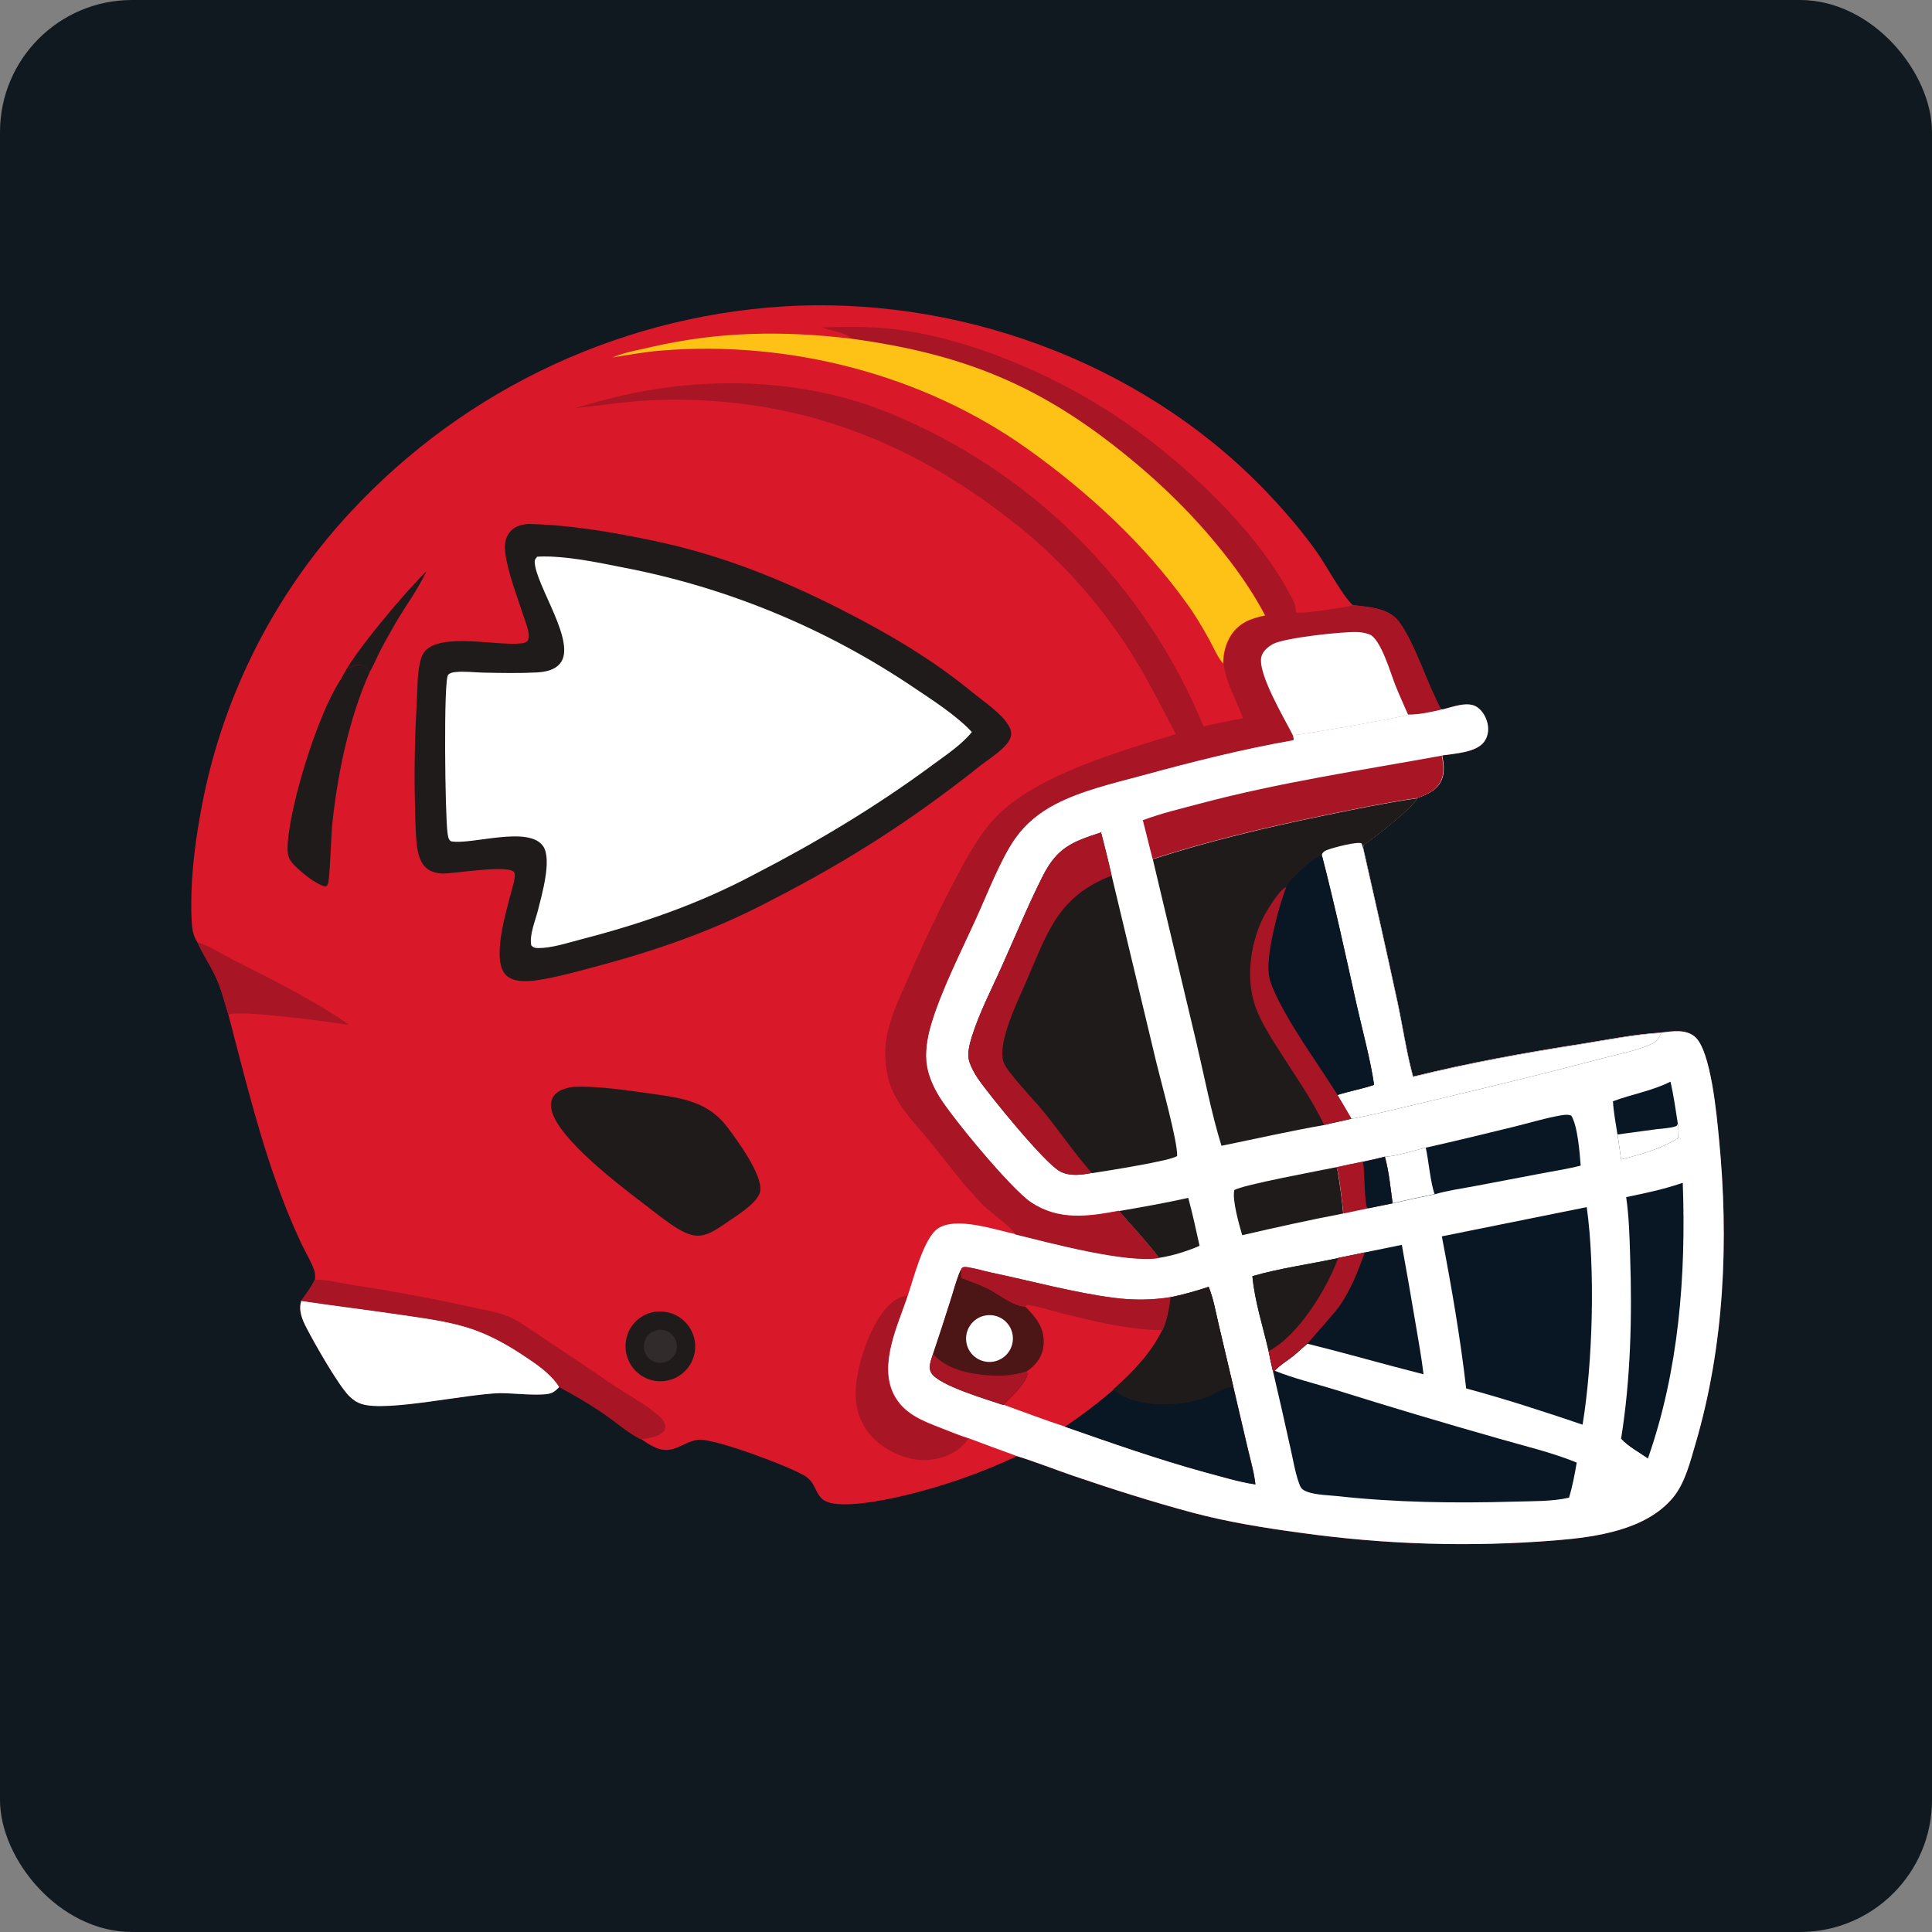 <?xml version="1.0" encoding="UTF-8"?>
<svg id="Layer_1" xmlns="http://www.w3.org/2000/svg" version="1.1" viewBox="0 0 1024 1024">
  <rect x="0" y="0" width="1024" height="1024" fill="#808080" stroke="none"/>
  <!-- Generator: Adobe Illustrator 29.6.1, SVG Export Plug-In . SVG Version: 2.1.1 Build 9)  -->
  <defs>
    <style>
      .st0 {
        fill: #d9192a;
      }

      .st1 {
        fill: #a81524;
      }

      .st2 {
        fill: #fec116;
      }

      .st3 {
        fill: #101820;
      }

      .st4 {
        fill: #fff;
      }

      .st5 {
        fill: #312b2b;
      }

      .st6 {
        fill: #201b1b;
      }

      .st7 {
        fill: #091624;
      }

      .st8 {
        fill: #4c1516;
      }
    </style>
  </defs>
  <rect class="st3" x="0" width="1024" height="1024" rx="70" ry="70"/>
  <path class="st0" d="M104.6,499.4c-2.6-3.8-2.9-8.4-3.1-13-.7-17.8,1.4-36.4,4.5-53.9,10.4-60.2,38-116.1,79.6-160.9,61.6-66.5,147-106,237.5-109.6,92.6-3.3,187.4,33.4,250.8,101.5,8.7,9.3,17.1,19.2,24.4,29.6,4.7,6.7,13.4,22.8,18.4,27.3.1,0,.2.2.3.3,8.5,1.1,18.7,1.3,24.4,8.7,8.3,10.9,15.3,33.8,22.4,46.6h.5c5.2-1.2,13.5-4.6,18.4-1.3,3.2,2.1,5.2,6,5.8,9.6.5,3.1-.1,6.4-2,8.9-4.2,5.7-15.7,6.2-22.2,7.2,1,5.2,1.7,10.6-1.6,15.3-2.7,3.8-7.2,5.7-11.5,7.2-2.6,5.3-22.7,21-28.5,24.9l-.3,1.4c6.2,27.2,12.3,54.3,18.2,81.6,2.8,13.1,4.8,26.9,8.3,39.8,29.6-7.3,59.3-12.7,89.5-17.4,13.7-2.2,28.1-5.1,42-5.9,5.8-.7,12.5-1.9,17.5,1.9,8.9,6.8,12,42.9,13.1,54.3,5.3,53.9,2.9,109.5-12.4,161.6-2.8,9.5-5.5,20.9-12,28.7-14.3,17.2-40.9,20.9-61.8,22.6-45.3,3.7-90.8,2.3-135.7-4-19.3-2.6-38.5-5.7-57.3-10.7-21.2-5.7-42.3-12.4-63.1-19.5-9.9-3.4-19.7-7.3-29.7-10.4-18.9,8.9-38.7,15.8-59,20.7-9.4,2.2-37.3,8.5-44.3,1.9-4.1-3.9-3.5-8.7-9.2-12.2-8.4-5.1-47.4-19.7-56.1-19.1-5.4.4-9.5,4-14.6,5.1-6.2,1.4-11.3-2.3-16.2-5.6-6.1-3-12.8-8.8-18.4-12.7-8-5.6-16.1-10.3-24.7-14.9-1.1,1.1-2.2,2.2-3.7,3-4.3,2.3-21.5.2-27.7.3-17.9.4-59.8,10-73.3,5.8-2.8-.9-4.8-2.3-6.8-4.3-5.8-5.9-18.3-27.8-22.6-36.2-2.3-4.4-4.3-9.3-2.7-14.2,2.7-3.6,5.2-7,7.2-11.1.2-1.8.2-3.4-.4-5.1-1.6-4.6-4.4-9.1-6.5-13.5-3.1-6.6-6-13.3-8.7-20.1-13-33-21.2-67.3-30.2-101.6-2-6.8-3.8-13.9-6.8-20.3-2.9-6.2-6.8-11.9-9.6-18.2Z"/>
  <path class="st4" d="M764.4,376.1c5.2-1.3,13.5-4.6,18.4-1.4,3.2,2.1,5.2,6,5.8,9.6.5,3.1-.1,6.4-2,8.9-4.2,5.7-15.7,6.2-22.2,7.2,1,5.2,1.7,10.6-1.6,15.3-2.7,3.8-7.2,5.7-11.5,7.2-2.6,5.3-22.7,21-28.5,24.9l-.3,1.4c6.2,27.2,12.3,54.3,18.2,81.6,2.8,13.1,4.8,26.9,8.3,39.8,29.6-7.3,59.3-12.7,89.5-17.4,13.7-2.2,28.1-5.1,42-5.9,5.8-.7,12.5-1.9,17.5,1.9,8.9,6.8,12,42.9,13.1,54.3,5.3,53.9,2.9,109.5-12.4,161.6-2.8,9.5-5.5,20.9-12,28.7-14.3,17.2-40.9,20.9-61.8,22.6-45.3,3.7-90.8,2.3-135.7-4-19.3-2.6-38.5-5.7-57.3-10.7-21.2-5.7-42.3-12.4-63.1-19.5-9.9-3.4-19.7-7.3-29.7-10.4-8.6-3.1-17.2-6.3-25.7-9.5-.1,0-.3,0-.4-.1-4.7-1.5-9.3-3.4-13.9-5.2-10.1-3.9-20.2-7.7-25.4-18-8-16,2.2-36.7,7.4-52.2,3-8.8,8.4-30.4,15.9-35.6,9.6-6.6,30.4.6,41.1,2.9,18.8,4.6,58.8,15.4,76.2,12.5-6.5-8.6-14.2-16.7-21.3-24.9-16.4,3.1-31.9,5.3-46.6-4.5-10.6-7.1-41.7-44.7-48.7-56.1-3-4.9-5.5-10.4-6.5-16.2-1.2-6.9.1-14.7,2-21.3,5.2-18.1,16.2-39.8,24.2-57.3,5.6-12.4,13-31.5,20.8-42.4,5.5-7.6,12.8-13.5,21-17.8,14-7.3,30.6-11,45.8-15.2,26.8-7.3,53.2-14,80.5-18.8,0-1-.2-1.7-.4-2.7,5.7-.3,59.5-9.7,61.2-10.9,5,.2,12.6-1.4,17.5-2.6h.5Z"/>
  <path class="st6" d="M611,455.4c29.7-9.6,60-16.8,90.6-23.1,16.5-3.4,33-6.8,49.6-9.2-2.6,5.3-22.7,21-28.5,24.9l-.3,1.4c6.2,27.2,12.3,54.3,18.2,81.6,2.8,13.1,4.8,26.9,8.3,39.8,29.6-7.3,59.3-12.7,89.5-17.4,13.7-2.2,28.1-5.1,42-5.9-.8,2.4-2.5,4.6-4.8,5.7-6.9,3.3-15.2,4.9-22.6,6.8l-31,8c-23.1,5.8-46.3,11.4-69.6,16.9-12,2.8-24.1,5.9-36.2,8.1-4.8,1.2-9.7,2.1-14.4,3.3-18.2,3.2-36.3,7.3-54.4,11-5.5-17.9-9.1-36.9-13.4-55.2l-23-96.7Z"/>
  <path class="st4" d="M700.7,453.5v-.8c.7-1.4,1.8-1.9,3.3-2.4,2.9-1.1,15.3-4.4,17.7-3.3l.7,2.4c6.2,27.2,12.3,54.3,18.2,81.6,2.8,13.1,4.8,26.9,8.3,39.8,29.6-7.3,59.3-12.7,89.5-17.4,13.7-2.2,28.1-5.1,42-5.9-.8,2.4-2.5,4.6-4.8,5.7-6.9,3.3-15.2,4.9-22.6,6.8l-31,8c-23.1,5.8-46.3,11.4-69.6,16.9-12,2.8-24.1,5.9-36.2,8.1-2.4-4.2-5-8.4-7.4-12.6,6.4-2.1,13.1-3.2,19.5-5.4-1.9-13.2-6.4-29.7-9.4-43.1-5.8-26.1-11.5-52.4-18.2-78.3Z"/>
  <path class="st7" d="M681.7,470.1c.4-.8.8-1.5,1.4-2.2,3.1-3.6,13-14,17.6-14.3,6.7,25.9,12.4,52.2,18.2,78.3,3,13.4,7.5,29.8,9.4,43.1-6.4,2.2-13.1,3.3-19.5,5.4-10.4-16.8-27-39.1-34.4-56.9-1.2-3-2-6-2.2-9.2-.5-10.8,5.3-33.9,9.5-44.1Z"/>
  <path class="st1" d="M701.8,596.2c-6.7-14.1-16.2-27.3-24.5-40.5-4.3-6.8-8.9-14-11.7-21.6-5.4-14.6-3.1-32.9,3.4-46.7,1.9-4,9-15.9,12.8-17.3-4.1,10.2-10,33.3-9.5,44.1.2,3.3.9,6.2,2.2,9.2,7.4,17.8,23.9,40.1,34.4,56.9,2.5,4.2,5,8.4,7.4,12.6-4.8,1.2-9.7,2.1-14.4,3.3Z"/>
  <path class="st1" d="M605.8,434.7c9.8-3.7,20.2-6.1,30.3-8.8,42.1-11.2,85.3-17.6,128.1-25.4,1,5.2,1.7,10.6-1.6,15.3-2.7,3.8-7.2,5.7-11.5,7.2-16.7,2.4-33.1,5.8-49.6,9.2-30.6,6.3-60.9,13.5-90.6,23.1l-5.2-20.7Z"/>
  <path class="st6" d="M593,641.9c12.3-2.1,24.6-4.3,36.8-7,2.3,8.4,4.1,16.9,6,25.4-6.9,3-14.1,5.2-21.5,6.4-6.5-8.6-14.2-16.7-21.3-24.9Z"/>
  <path class="st4" d="M764.2,655.3l76.8-15.5c4.6,32.7,3.2,82.6-2.2,115.3-.9,6.7-1.7,13.6-3.3,20.2-1.1,6.3-2.2,12.5-4.1,18.6-9,2.1-19.7,1.8-29,2.1-31.7.9-62.9.5-94.5-3-4.9-.5-12.9-.6-17.1-3.1-1.4-.8-2-2.2-2.5-3.7-2.2-6.1-3.2-13-4.7-19.3-2.9-13.2-5.9-26.4-9-39.6-.9-3.7-1.7-7.4-2.4-11.1-3-12.9-7.4-26.6-8.6-39.7,14.4-4.2,30.7-6.4,45.5-9.6,4.7-.9,9.4-1.9,14.1-2.9l19.6-4c7.1-1.6,14.2-3.1,21.3-4.5Z"/>
  <path class="st7" d="M764.2,655.3l76.8-15.5c4.6,32.7,3.2,82.6-2.2,115.3-20.4-6.9-40.9-13.6-61.7-19.2-3.1-26.9-7.8-54-12.9-80.6Z"/>
  <path class="st7" d="M675.6,726.5c10.3,4.2,21.5,6.8,32.1,10.1,28.7,9,57.5,17.6,86.4,25.8,13.8,4,28.4,7.4,41.6,12.8-1.1,6.3-2.2,12.5-4.1,18.6-9,2.1-19.7,1.8-29,2.1-31.7.9-62.9.5-94.5-3-4.9-.5-12.9-.6-17.1-3.1-1.4-.8-2-2.2-2.5-3.7-2.2-6.1-3.2-13-4.7-19.3-2.9-13.2-5.9-26.4-9-39.6l.8-.7Z"/>
  <path class="st7" d="M723.4,663.8l19.6-4c2.6,14.3,5.1,28.7,7.5,43,1.4,8.5,3,17,4,25.6-20.6-5.2-40.9-11.1-61.6-16.2-2.5,2-4.7,4.2-7.1,6.2-3.2,2.6-7.5,5.1-10.2,8.1l-.8.7c-.9-3.7-1.7-7.4-2.4-11.1-3-12.9-7.4-26.6-8.6-39.7,14.4-4.2,30.7-6.4,45.5-9.6,4.7-.9,9.4-1.9,14.1-2.9Z"/>
  <path class="st6" d="M709.3,666.7c4.7-.9,9.4-1.9,14.1-2.9-3.7,10.1-7.6,20.3-13.9,29.1-1.9,2.7-16.5,19.1-16.6,19.3-2.5,2-4.7,4.2-7.1,6.2-3.2,2.6-7.5,5.1-10.2,8.1l-.8.7c-.9-3.7-1.7-7.4-2.4-11.1-3-12.9-7.4-26.6-8.6-39.7,14.4-4.2,30.7-6.4,45.5-9.6Z"/>
  <path class="st1" d="M709.3,666.7c4.7-.9,9.4-1.9,14.1-2.9-3.7,10.1-7.6,20.3-13.9,29.1-1.9,2.7-16.5,19.1-16.6,19.3-2.5,2-4.7,4.2-7.1,6.2-3.2,2.6-7.5,5.1-10.2,8.1l-.8.7c-.9-3.7-1.7-7.4-2.4-11.1,15.8-8.1,31-33.2,36.9-49.4Z"/>
  <path class="st6" d="M578.8,621.7c-5.8,1-11.2,1.9-16.7-.7-7.9-3.8-38.1-41-43.8-49.4-1.8-2.7-3.5-5.7-4.5-8.8-1.3-4,0-9.1,1.2-13,4-13,10.8-25.9,16.3-38.3,7-15.6,13.6-31.7,21.3-47,7.8-15.3,15.4-18.2,31-23.3,1.9,7.6,3.9,15.2,5.6,22.9l23.7,99.1c2.4,10,11.4,42.1,11,49.5-3.3,2.6-38.1,8-45.1,9.1Z"/>
  <path class="st1" d="M578.8,621.7c-5.8,1-11.2,1.9-16.7-.7-7.9-3.8-38.1-41-43.8-49.4-1.8-2.7-3.5-5.7-4.5-8.8-1.3-4,0-9.1,1.2-13,4-13,10.8-25.9,16.3-38.3,7-15.6,13.6-31.7,21.3-47,7.8-15.3,15.4-18.2,31-23.3,1.9,7.6,3.9,15.2,5.6,22.9-28.7,11.2-33.9,30-45.3,56.2-4.1,9.5-15.5,32.4-12,42.6.9,2.5,3.1,5.2,4.7,7.2,5.7,7.2,12.2,13.7,17.9,20.8,8.1,10.2,15.6,21.1,24.2,30.8Z"/>
  <path class="st0" d="M509.3,673.2c.3-.6.3-1.1.9-1.4,1.1-.5,2.4-.2,3.5,0,3.8.6,7.5,1.8,11.3,2.6,21,4.4,44.8,10.9,65.7,13.5,9.9,1.3,19.9,1.2,29.8-.4,6.8-1.4,13.5-3.3,20.1-5.5,2.5,6.1,3.7,13.1,5.2,19.5l7.9,33.5,7.6,32.5c1.5,6.3,3.4,12.8,4.1,19.2-8.9-1.3-17.8-4.1-26.5-6.4-25.2-6.9-49.8-15.6-74.5-24.2-10.9-3.5-21.7-7.7-32.6-11.6-7.7-2.7-34.2-10.3-38.1-17-1.8-3.1,0-6.9.9-10,3.1-9.3,6.2-18.6,9.1-27.9,1.8-5.5,3.2-11.3,5.5-16.5Z"/>
  <path class="st7" d="M620.5,687.6c6.8-1.4,13.5-3.3,20.1-5.5,2.5,6.1,3.7,13.1,5.2,19.5l7.9,33.5,7.6,32.5c1.5,6.3,3.4,12.8,4.1,19.2-8.9-1.3-17.8-4.1-26.5-6.4-25.2-6.9-49.8-15.6-74.5-24.2,9-6,17.6-12.6,25.8-19.6,10.2-9.3,19.9-18.9,26-31.6,2.6-5.5,3.4-11.6,4.3-17.5Z"/>
  <path class="st6" d="M620.5,687.6c6.8-1.4,13.5-3.3,20.1-5.5,2.5,6.1,3.7,13.1,5.2,19.5l7.9,33.5c-.2,0-.3,0-.5,0-4.7.2-8.8,3.7-13.2,5.3-13.8,5.1-36.3,6.4-48.7-2.9-.2-.2-.5-.4-.8-.6-.2-.1-.3-.2-.5-.4,10.2-9.3,19.9-18.9,26-31.6,2.6-5.5,3.4-11.6,4.3-17.5Z"/>
  <path class="st8" d="M509.3,673.2c.6,1.7-.3,2.7.5,4.2,4.4,1.7,9,3.3,13.2,5.3,6,2.9,13.8,9.6,20.5,9.9,5.4,5.5,9.9,10.8,9.7,19-.1,5.2-2.2,9.5-6.1,13-1,.9-1.9,1.6-3,2.3.5,1.1.7,1.4.2,2.6-2.4,5.7-8.4,10.8-12.6,15.2-7.7-2.7-34.2-10.3-38.1-17-1.8-3.1,0-6.9.9-10,3.1-9.3,6.2-18.6,9.1-27.9,1.8-5.5,3.2-11.3,5.5-16.5Z"/>
  <path class="st1" d="M494.6,717.6c6.7,8,18.7,10.5,28.6,11.3,7.2.6,14,.2,20.9-2.1.5,1.1.7,1.4.2,2.6-2.4,5.7-8.4,10.8-12.6,15.2-7.7-2.7-34.2-10.3-38.1-17-1.8-3.1,0-6.9.9-10Z"/>
  <path class="st4" d="M522.5,697.2c6.8-1.1,13.1,3.5,14.2,10.2,1.1,6.8-3.4,13.1-10.2,14.3-6.8,1.1-13.2-3.4-14.3-10.2-1.1-6.8,3.5-13.2,10.3-14.3Z"/>
  <path class="st1" d="M509.3,673.2c.3-.6.3-1.1.9-1.4,1.1-.5,2.4-.2,3.5,0,3.8.6,7.5,1.8,11.3,2.6,21,4.4,44.8,10.9,65.7,13.5,9.9,1.3,19.9,1.2,29.8-.4-.9,5.9-1.7,12-4.3,17.5-17.2,0-35.5-4.5-52.1-8.6-6.5-1.6-13.2-3.9-19.8-4.8l-.8.9c-6.7-.3-14.5-7-20.5-9.9-4.3-2.1-8.8-3.7-13.2-5.3-.9-1.5,0-2.5-.5-4.2Z"/>
  <path class="st7" d="M861.9,634.5c10.2-2.1,20.2-4.2,30-7.6,1.8,49.2-2.1,99.5-18.5,146.2-4.2-3-10.9-6.6-14.2-10.5,5.1-31.6,5.9-65,4.8-96.9-.3-10.3-.6-21-2.1-31.2Z"/>
  <path class="st7" d="M755.7,608.3c15.5-3.5,30.9-7.2,46.3-11,7.8-1.9,15.7-4.3,23.5-5.8,2.2-.4,5.2-1.1,7.3-.2,3.4,5.3,4.5,20,5,26.5-7.4,1.9-15.1,3-22.7,4.5l-32.6,6.2c-7.3,1.4-15,2.4-22.1,4.5-7.4,1.5-14.9,3.1-22.3,4.8-1.2-8.1-1.9-16.8-4.1-24.7,6.6-.3,15.1-3.3,21.7-4.8Z"/>
  <path class="st4" d="M734,613.1c6.6-.3,15.1-3.3,21.7-4.8,1.5,6.8,2.5,18.9,4.7,24.6-7.4,1.5-14.9,3.1-22.3,4.8-1.2-8.1-1.9-16.8-4.1-24.7Z"/>
  <path class="st6" d="M658.4,654.7c-1.6-5.5-5.4-18.7-4.2-23.9,3.8-2.7,46-10.5,54.3-12.2l.7,3.2c1.1,7.1,2.1,14.2,2.7,21.4-17.9,3.4-35.8,7.4-53.6,11.5Z"/>
  <path class="st7" d="M854.9,583.7c10.1-3.8,20.8-5.5,30.5-10.4,1.7,7.4,2.7,14.9,3.9,22.3.6,2.3.2,5.2.2,7.6-8.9,5.6-20.1,8.8-30.3,11.3-.6-4.4-1.2-8.8-1.9-13.2-.9-5.9-2.1-11.8-2.4-17.7Z"/>
  <path class="st4" d="M889.3,595.6c.6,2.3.2,5.2.2,7.6-8.9,5.6-20.1,8.8-30.3,11.3-.6-4.4-1.2-8.8-1.9-13.2l20.7-2.8c3.1-.4,6.8-.5,9.7-1.4,1.2-.3,1.1-.5,1.6-1.6Z"/>
  <path class="st1" d="M734,613.1c2.2,7.9,3,16.6,4.1,24.7l-12.8,2.6-13.3,2.8c-.7-7.2-1.6-14.2-2.7-21.4l-.7-3.2c4.6-1,9.2-2,13.8-2.9,3.9-.8,7.8-1.7,11.7-2.7Z"/>
  <path class="st7" d="M734,613.1c2.2,7.9,3,16.6,4.1,24.7l-12.8,2.6-.7-.3c-1.3-2.4-1.3-16.2-1.8-20.4l-.5-3.9c3.9-.8,7.8-1.7,11.7-2.7Z"/>
  <path class="st1" d="M722.4,615.8l.5,3.9c-4,.8-9.5,2.6-13.6,2.1l-.7-3.2c4.6-1,9.2-2,13.8-2.9Z"/>
  <path class="st4" d="M859.2,762.6c3.3,3.9,10,7.5,14.2,10.5l-.2.4c-3,7-8.4,12.6-15.7,15.2-1.2.4-1.8.5-2.9,0,.8-8.7,3.3-17.5,4.6-26.1Z"/>
  <path class="st1" d="M435.7,173.5c13.3-.3,26.2-.6,39.4,1.1,20.3,2.6,40.5,8.6,59.5,16.2,40.6,16.3,73,38.1,104.7,68.2,15.6,14.9,33.2,35.1,43.4,54.2,1.7,3.2,4,6.5,4.1,10.2,0,.4,0,.7,0,1.1,2.6,1.1,26.4-2.6,30.3-3.7,8.5,1.1,18.7,1.3,24.4,8.7,8.3,10.9,15.3,33.8,22.4,46.6-5,1.2-12.5,2.8-17.5,2.6-1.7,1.2-55.4,10.6-61.2,10.9.2,1,.5,1.7.4,2.7-27.4,4.8-53.8,11.5-80.5,18.8-15.2,4.1-31.8,7.9-45.8,15.2-8.3,4.3-15.6,10.2-21,17.8-7.8,10.8-15.1,30-20.8,42.4-7.9,17.5-19,39.2-24.2,57.3-1.9,6.7-3.2,14.4-2,21.3,1,5.7,3.5,11.2,6.5,16.2,7,11.4,38.1,49,48.7,56.1,14.7,9.8,30.2,7.6,46.6,4.5,7,8.2,14.7,16.3,21.3,24.9-17.4,2.9-57.4-7.9-76.2-12.5-2-3.9-12.8-11.3-16.7-15.2-10.3-10.2-19.2-22.4-28.3-33.7-5.1-6.3-10.9-12.3-15.5-19-2.6-3.9-4.8-7.9-6.2-12.4-2.4-7.9-3-16.4-1.5-24.5,1.9-10.8,7-21.1,11.4-31.2,7.7-17.9,16.1-35.5,25.2-52.8,5.9-11.3,12.7-23.6,21.6-32.8,21.3-22,66.1-34.7,95-43.6-6.9-13-13.5-26.3-21.1-38.9-16-26.5-37.6-51.4-61.7-70.8-56.6-45.7-118.6-69.6-191.7-67.4-14.8.4-29.3,2.8-44,4.3,11.3-3.2,22.7-6.4,34.2-8.6,43.6-8.2,90.5-5.8,131.9,11,75.8,30.7,136,90.6,167.1,166.3,6.9-1.6,13.9-3.1,20.9-4.3-3.2-9-9.3-19.4-10.2-28.9,0-5.2,1.2-10.3,4-14.8,4.4-6.9,10.6-9.1,18.2-10.7-5.3-10.1-11.4-19.3-18.3-28.4-16-20.9-33.5-38.6-53.9-55.3-46.6-38.2-87.6-54.9-147.2-63-3.4-3.6-10.8-4.2-15.4-6Z"/>
  <path class="st4" d="M685.2,389.6c-4.4-8.7-19-33.1-16.6-41.7.8-2.9,3.6-5.2,6.2-6.6,6.3-3.3,36.3-6.5,44-6.3,2.3,0,4.7.4,6.9,1.2,6.2,2.2,11.5,21.2,14,27.3,2.1,5.2,4.4,10.2,6.6,15.3-1.7,1.2-55.4,10.6-61.2,10.9Z"/>
  <path class="st2" d="M324.3,189.6c6.6-2.9,14.3-4.1,21.4-5.8,35.4-8.1,69.4-8.6,105.4-4.3,59.6,8.1,100.6,24.7,147.2,63,20.4,16.7,37.9,34.4,53.9,55.3,6.9,9.1,13,18.3,18.3,28.4-7.6,1.6-13.8,3.8-18.2,10.7-2.8,4.5-4,9.6-4,14.8-2.8-3.1-5.1-8.5-7.1-12.2-3.8-6.8-7.6-13.4-12.2-19.7-22.8-31.8-52.3-58.9-84-81.6-55.5-39.7-126.6-57.9-194.4-52.4-8.8.7-17.6,2.3-26.3,3.7Z"/>
  <path class="st4" d="M159.7,689.4c18.2,2.7,36.4,4.9,54.6,7.6,12.7,1.9,25.6,3.5,37.7,7.9,9.4,3.4,18.3,8.6,26.6,14.1,6,4,12.5,8.5,16.8,14.3.4.6.7,1.1,1.1,1.8-1.1,1.1-2.2,2.2-3.7,3-4.3,2.3-21.5.2-27.7.3-17.9.4-59.8,10-73.3,5.8-2.8-.9-4.8-2.3-6.8-4.3-5.8-5.9-18.3-27.8-22.6-36.2-2.3-4.4-4.3-9.3-2.7-14.2Z"/>
  <path class="st1" d="M166.9,678.3c6.3-.2,13.8,1.8,20.1,2.8,21.1,3.2,42.1,7.1,62.9,11.7,6.4,1.4,13.3,2.4,19.4,4.9,5.9,2.4,11.8,6.9,17.1,10.4,13,8.6,25.9,17.3,38.8,26.1,8,5.4,17.5,10.3,24.6,16.8,1.2,1.1,2.7,3,2.8,4.8.1,1.4-.2,2.3-1.2,3.3-2.6,2.5-8.6,3.5-12,3.7-6.1-3-12.8-8.8-18.4-12.7-8-5.6-16.1-10.3-24.7-14.9-.3-.7-.6-1.2-1.1-1.8-4.3-5.8-10.8-10.4-16.8-14.3-8.3-5.6-17.2-10.7-26.6-14.1-12.1-4.4-25-6-37.7-7.9-18.2-2.7-36.4-4.9-54.6-7.6,2.7-3.6,5.2-7,7.2-11.1Z"/>
  <path class="st1" d="M513.2,762.4c-.7,1.3-1.5,2.3-2.6,3.4-5.2,5.3-13.1,7.9-20.4,8.1-9.4.2-20.4-4.8-27-11.3-6.5-6.4-9.8-15-9.7-24.1,0-13.8,7.8-37.4,17.9-46.9,2.5-2.4,5.9-4.8,9.5-4.6-5.2,15.5-15.4,36.1-7.4,52.2,5.2,10.3,15.3,14.1,25.4,18,4.6,1.8,9.2,3.7,13.9,5.2.1,0,.3,0,.4.1Z"/>
  <path class="st1" d="M104.6,499.4c5.7,1.6,11.7,5.6,17,8.3,21.2,10.8,44,21.9,63.5,35.5-9.1-1.3-57.7-8.2-64.1-5.4-2-6.8-3.8-13.9-6.8-20.3-2.9-6.2-6.8-11.9-9.6-18.2Z"/>
  <path class="st6" d="M279.7,277.7c22.7.5,45.4,4.4,67.6,9.1,35.5,7.5,68,20.6,100.2,37.1,24.4,12.5,46.9,25.8,68.1,43.2,6,4.9,14.9,10.7,18.9,17.3,1.1,1.8,1.9,4,1.2,6.2-1.6,5.6-11.6,11.7-16.2,15.3-35.7,28.4-69.8,50.3-110.4,71.1-30.3,16.1-61.4,26.9-94.5,35.6-10.1,2.7-20.7,5.7-31.1,7.1-4.8.6-10.9.8-14.8-2.4-8.8-7.3-.3-34.3,2.1-43.9.7-3,2.4-7.5,2-10.5-.8-5.3-33.3.4-38.5.1-2.7-.2-5.6-.8-7.8-2.5-3.8-2.9-5.1-8.3-5.6-12.8-.8-7.6-.8-15.3-1-22.9-.4-17.6,0-35.1,1-52.7.4-7.1.2-14.9,1.9-21.8.5-1.9,1.2-3.7,2.5-5.2,8.6-9.9,38.5-2.6,51-4.1,1.1-.1,2.8-.5,3.4-1.5.8-1.3.6-2.9.4-4.3-.6-3.4-2-6.8-3.1-10.1-3.2-9.8-8-22.3-9.2-32.2-.5-3.8-.1-7.8,2.4-10.9,2.5-3,5.9-3.9,9.6-4.3Z"/>
  <path class="st4" d="M284.4,295.1c2.6-.2,5.1-.2,7.7-.1,12.8.6,25.7,3.3,38.3,5.8,55.2,10.6,107.6,32.3,154.2,63.8,9.7,6.5,22.7,14.9,30.5,23.4-5.3,6.6-13.7,12.2-20.5,17.2-30,22.2-61.7,41.2-94.9,58.3-29.3,15.6-59.7,26.1-91.8,34.4-7,1.8-15.3,4.6-22.6,4.6-1.7,0-2.6-.2-3.7-1.4-1.2-5.2,2.2-13.4,3.5-18.5,2-8.1,7.5-26.8,2.9-33.9-7.5-11.5-38.2-.7-49-2.8-1.5-1.1-1.5-2.7-1.8-4.4-1.3-8.8-2.2-81.1.3-83.8,1-1.1,2.6-1.4,4-1.5,4.7-.5,9.8.2,14.6.3,9.5.2,19.2.4,28.7-.1,4.3-.3,9.1-1.2,12-4.7,9.2-11-12.9-41.3-13.4-53.8,0-1.4.3-1.6,1.2-2.6Z"/>
  <path class="st6" d="M303.5,576.1c13.6-.7,30.3,2,43.9,3.9,15.2,2.1,28.4,4.5,38.1,17.4,5.1,6.7,19,25.6,17.4,34.1-1.2,6.3-13.6,13.5-18.5,17-3.4,2.3-7.2,5-11.2,6-5.2,1.4-9.6-.7-14-3.3-6.1-3.7-11.8-8.4-17.4-12.7-12.7-9.7-46.1-34.8-49.5-50.3-.6-2.5-.3-5.2,1.2-7.3,2.3-3.2,6.4-4.2,10-4.8Z"/>
  <path class="st6" d="M185.5,353.8c1.9-.8,4.3-1.9,6.3-1.2,2.1.7,3,2,4.1,3.8-10.9,24.2-17.1,54.3-19.8,80.6-.6,5.3-1.2,28.9-2.3,31.5-.4,1-.6,1-1.5,1.4-5.3-1.5-12-7.1-15.9-10.9-3.1-3.1-4-5.1-4-9.5.2-20.8,18.6-81.7,33.1-95.6Z"/>
  <path class="st6" d="M347.7,695.3c10-1.3,19.2,5.8,20.6,15.8,1.4,10-5.5,19.3-15.5,20.8-6.6,1-13.2-1.6-17.3-6.9-4.1-5.2-5.1-12.3-2.6-18.5,2.5-6.2,8.2-10.5,14.8-11.3Z"/>
  <path class="st5" d="M347.2,705.3c3-1,6.3-.4,8.6,1.7,2.4,2.1,3.4,5.3,2.8,8.3-.6,3.1-2.9,5.6-5.9,6.6-4.6,1.5-9.5-1-11-5.5-1.5-4.5.9-9.5,5.4-11Z"/>
  <path class="st6" d="M185.5,353.8l-4.6,6.1c5.1-12.4,35-47.4,45.1-57.1-4.4,9.6-11.2,18.5-16.5,27.7-2.7,4.8-5.5,9.6-8,14.5-1.9,3.7-3.5,7.8-5.7,11.4-1.1-1.8-2-3.1-4.1-3.8-2.1-.7-4.5.4-6.3,1.2Z"/>
</svg>